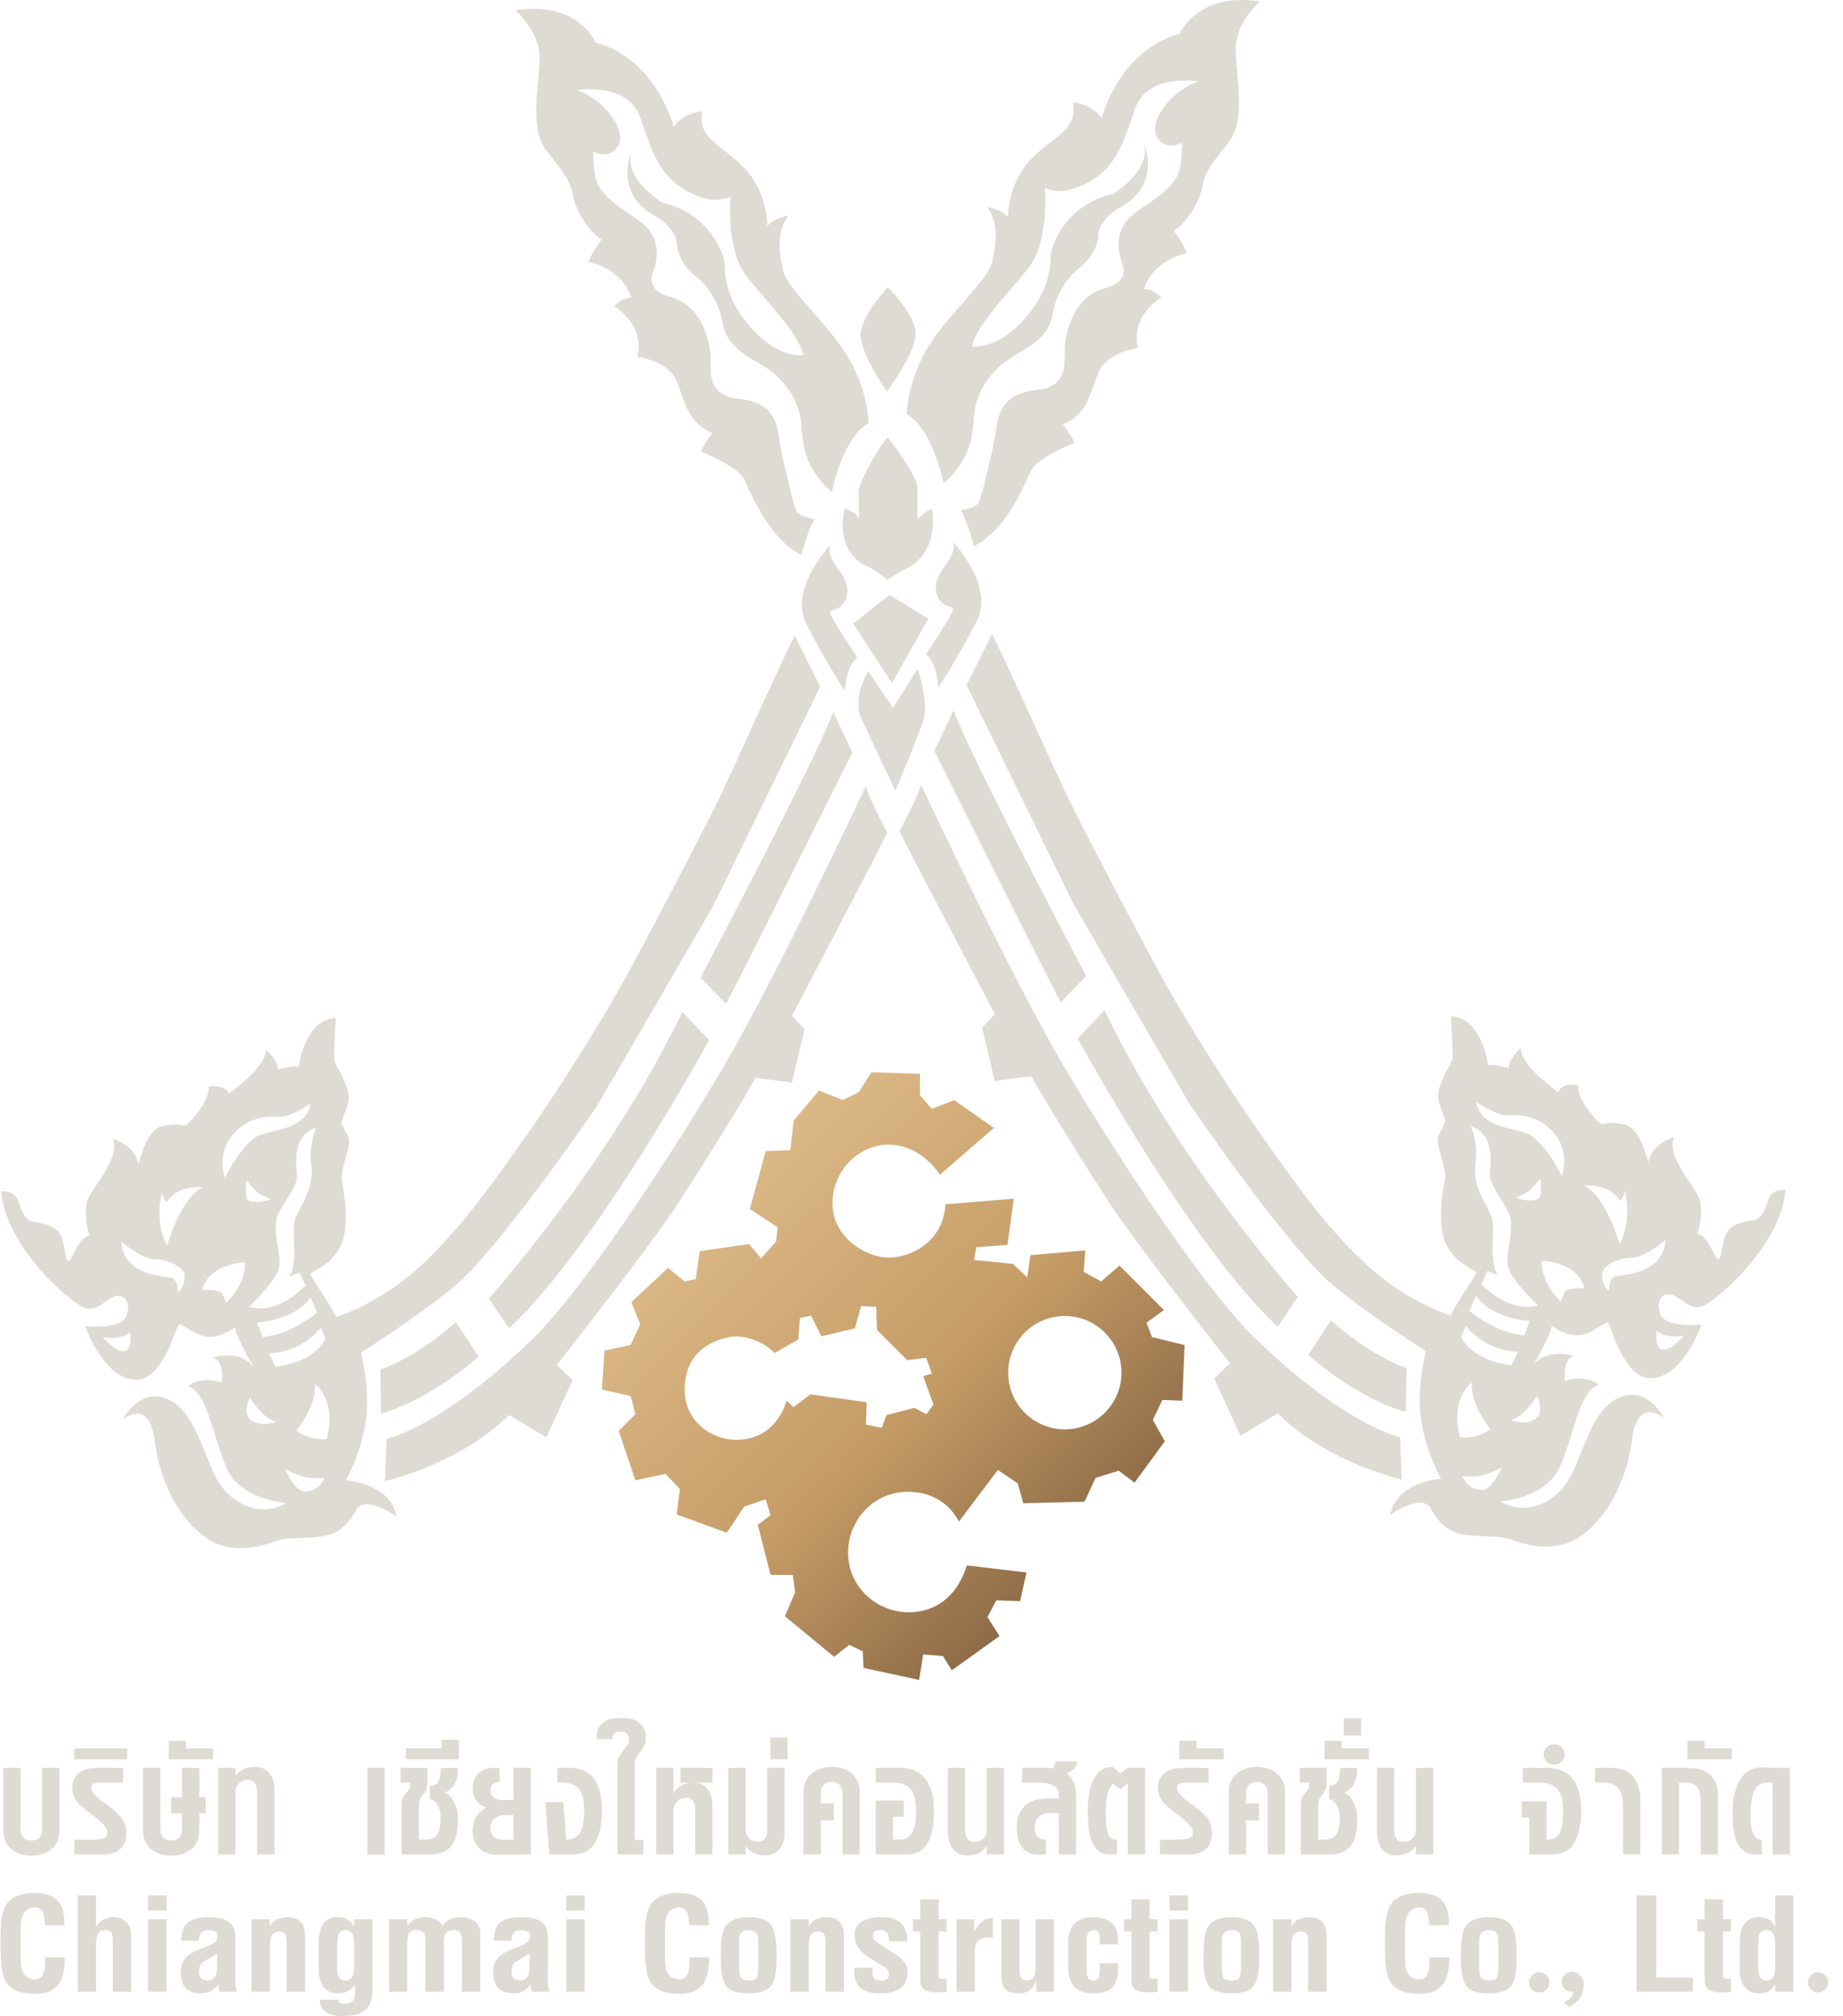 <svg width="118" height="129" viewBox="0 0 118 129" fill="none" xmlns="http://www.w3.org/2000/svg">
<g clip-path="url(#clip0_46_522)">
<path d="M75.694 89.627L75.846 86.065L73.76 85.556L73.404 84.64L74.523 83.826L71.676 80.976L70.504 81.995L69.385 81.383L69.488 80.01L65.974 80.314L65.771 81.74L64.855 80.874L62.362 80.621L62.516 79.805L64.501 79.653L64.906 76.702L60.53 77.058C60.429 79.347 58.443 80.468 56.917 80.468C55.391 80.468 53.347 79.144 53.304 77.108C53.252 74.767 55.135 73.241 56.864 73.241C59.055 73.241 60.174 75.175 60.174 75.175L63.634 72.172L61.09 70.391L59.665 70.951L58.901 70.086V68.712L55.796 68.61L54.984 69.883L53.965 70.391L52.437 69.78L50.809 71.714L50.606 73.597L49.029 73.648L48.01 77.363L49.792 78.534L49.689 79.45L48.724 80.518L47.96 79.602L44.805 80.06L44.55 81.842L43.839 81.995L42.77 81.129L40.428 83.317L40.987 84.743L40.377 86.065L38.697 86.422L38.544 88.914L40.377 89.323L40.682 90.493L39.613 91.562L40.682 94.716L42.616 94.31L43.532 95.276L43.329 96.905L46.535 98.074L47.656 96.395L49.029 95.939L49.334 96.955L48.519 97.567L49.334 100.772H50.758L50.911 101.892L50.251 103.418L53.405 106.014L54.372 105.25L55.236 105.659L55.289 106.726L58.849 107.491L59.105 105.862L60.377 105.963L60.937 106.879L63.99 104.69L63.226 103.469L63.787 102.401L65.313 102.451L65.721 100.619L61.903 100.162C61.242 102.298 59.767 103.144 58.239 103.164C56.242 103.191 54.455 101.688 54.309 99.629C54.156 97.491 55.773 95.483 58.075 95.456C60.568 95.427 61.395 97.362 61.395 97.362L63.889 94.055L65.161 94.919L65.517 96.192L69.435 96.09L70.148 94.563L71.623 94.106L72.641 94.87L74.576 92.223L73.812 90.849L74.423 89.577L75.694 89.627ZM59.308 90.493L58.544 90.086L56.763 90.544L56.457 91.358L55.441 91.155L55.491 89.73L51.878 89.22L50.809 90.035L50.351 89.627C50.351 89.627 49.842 91.918 47.45 92.121C45.775 92.264 43.744 91.071 43.839 88.762C43.939 86.217 45.974 85.709 46.687 85.556C47.4 85.403 48.762 85.685 49.588 86.575L51.114 85.709L51.217 84.335L51.93 84.182L52.59 85.506L54.728 84.996L55.135 83.571L56.101 83.623L56.154 85.099L58.086 87.032L59.308 86.88L59.665 87.897L59.105 88.05L59.767 89.881L59.308 90.493ZM68.175 91.459C66.173 91.459 64.549 89.836 64.549 87.834C64.549 85.831 66.173 84.207 68.175 84.207C70.178 84.207 71.802 85.831 71.802 87.834C71.802 89.836 70.177 91.459 68.175 91.459Z" fill="url(#paint0_linear_46_522)"/>
<path d="M24.346 87.643L24.398 90.443C24.398 90.443 27.12 89.835 30.645 86.804L29.182 84.59C29.182 84.59 26.93 86.704 24.346 87.643Z" fill="#DEDBD4"/>
<path d="M24.754 92.071L24.652 94.767C24.652 94.767 29.333 93.75 32.59 90.544L34.982 91.968L36.662 88.304L35.645 87.338C35.645 87.338 41.65 79.754 43.583 76.752C45.517 73.75 47.959 69.78 48.366 68.966L50.708 69.271L51.522 65.862L50.708 64.997C50.708 64.997 56.001 54.921 56.815 53.293C56.815 53.293 55.441 50.697 55.441 50.29C55.441 50.29 49.741 62.453 46.331 68.254C42.922 74.055 37.323 82.504 34.169 85.607C31.014 88.712 27.35 91.357 24.754 92.071Z" fill="#DEDBD4"/>
<path d="M32.59 84.996L31.307 83.09C31.307 83.09 39.105 74.36 43.685 64.742L45.404 66.551C45.404 66.551 38.126 79.884 32.59 84.996Z" fill="#DEDBD4"/>
<path d="M50.886 40.675C49.912 42.55 46.991 49.147 45.994 51.191C44.995 53.237 40.954 61.002 39.42 63.678C37.886 66.357 35.282 70.447 33.408 73.076C31.533 75.705 29.559 78.569 26.93 81.004C24.302 83.438 21.528 84.274 21.528 84.274C20.969 83.154 19.873 81.717 19.897 81.522C19.922 81.328 21.042 81.109 21.748 79.844C22.453 78.578 22.015 76.191 21.893 75.584C21.771 74.975 22.356 73.587 22.356 73.1C22.356 72.614 21.869 72.054 21.869 71.834C21.869 71.615 22.331 70.764 22.331 70.155C22.331 69.546 21.528 68.158 21.431 67.965C21.334 67.769 21.504 65.14 21.504 65.14C19.508 65.189 19.117 68.257 19.117 68.257C18.583 68.182 17.803 68.451 17.803 68.451C17.802 68.421 17.8 68.389 17.796 68.359C17.71 67.735 17.024 67.161 17.024 67.161C17.122 68.232 14.639 69.986 14.639 69.986C14.396 69.352 13.349 69.522 13.349 69.522C13.495 70.399 12.034 72.03 11.839 72.03C11.645 72.03 11.328 71.834 10.33 72.078C9.332 72.322 8.87 74.513 8.87 74.513C8.651 73.222 7.239 72.882 7.239 72.882C7.653 74.123 6.144 75.681 5.681 76.631C5.218 77.581 5.729 79.065 5.729 79.065C5 79.186 4.634 80.647 4.39 80.672C4.147 80.695 4.171 79.625 3.88 79.041C3.588 78.457 2.784 78.261 2.2 78.189C1.616 78.115 1.396 77.531 1.153 76.824C0.91 76.119 0.082 76.241 0.082 76.241C0.374 79.893 4.731 83.544 5.486 83.714C6.24 83.885 6.679 83.228 7.264 82.983C7.848 82.74 8.432 83.202 8.115 84.153C7.798 85.102 5.462 84.859 5.462 84.859C5.949 86.173 7.116 88.339 8.797 88.291C10.476 88.242 11.28 84.784 11.475 84.736C11.669 84.688 12.497 85.467 13.325 85.541C14.153 85.613 15.053 84.931 15.053 84.931C15.077 85.515 16.27 87.512 16.27 87.512C15.394 86.295 13.641 86.855 13.641 86.855C14.421 87.123 14.2 88.462 14.2 88.462C12.789 88.023 12.034 88.704 12.034 88.704C13.373 89.118 13.666 92.284 14.615 94.133C15.564 95.982 18.339 96.179 18.339 96.179C16.562 97.2 14.639 96.129 13.811 94.522C12.984 92.916 12.399 90.117 10.623 89.483C8.844 88.851 7.872 90.823 7.872 90.823C8.651 90.263 9.649 90.092 9.917 92.259C10.184 94.426 11.206 96.908 13.056 98.296C14.907 99.684 17.024 98.831 17.803 98.564C18.583 98.296 20.311 98.538 21.309 98.125C22.308 97.712 22.872 96.498 22.872 96.498C23.558 95.734 25.39 97.032 25.39 97.032C24.992 94.892 22.136 94.716 22.136 94.716C22.381 94.303 23.135 92.819 23.427 90.895C23.719 88.972 23.113 86.551 23.113 86.551C23.698 86.186 27.038 84.027 29.099 82.302C31.867 79.986 37.813 71.396 38.204 70.788C38.592 70.179 45.677 57.935 45.677 57.935L52.518 43.937C51.956 42.817 50.886 40.675 50.886 40.675ZM20.849 85.659C20.047 87.262 17.642 87.452 17.642 87.452L17.223 86.612C19.513 86.459 20.543 84.933 20.543 84.933L20.849 85.659ZM20.314 83.979C20.314 83.979 18.635 85.43 16.803 85.543L16.459 84.628C16.459 84.628 18.826 84.513 19.895 83.025L20.314 83.979ZM14.933 72.567C16.04 71.308 17.375 71.46 17.986 71.46C18.597 71.46 19.895 70.621 19.895 70.621C19.551 72.223 17.795 72.223 16.689 72.605C15.581 72.987 14.399 75.353 14.399 75.353C14.399 75.353 13.826 73.827 14.933 72.567ZM8.063 86.422C7.643 86.651 6.879 85.926 6.574 85.543C6.574 85.543 7.643 85.849 8.33 85.239C8.33 85.239 8.482 86.193 8.063 86.422ZM11.383 82.681C11.383 82.681 11.421 81.879 10.963 81.765C10.505 81.65 7.91 81.65 7.757 79.437C7.757 79.437 9.093 80.583 9.933 80.583C10.773 80.583 11.726 81.079 11.803 81.499C11.879 81.918 11.726 82.453 11.383 82.681ZM10.696 79.704C9.818 78.025 10.391 76.269 10.391 76.269C10.352 76.499 10.658 76.956 10.658 76.956C11.345 75.773 13.025 75.964 13.025 75.964C11.65 76.46 10.696 79.704 10.696 79.704ZM14.475 83.368C14.475 83.368 14.36 83.025 14.207 82.758C14.055 82.491 12.948 82.528 12.948 82.528C13.406 80.811 15.696 80.773 15.696 80.773C15.696 82.338 14.475 83.368 14.475 83.368ZM15.772 75.506C15.772 75.506 16.231 76.079 16.459 76.269C16.689 76.46 17.337 76.727 17.337 76.727C16.574 77.033 16.04 76.918 15.849 76.765C15.658 76.612 15.772 75.506 15.772 75.506ZM15.925 83.635C15.925 83.635 17.719 81.957 17.871 81.079C18.025 80.2 17.337 78.559 17.833 77.643C18.329 76.727 19.016 75.849 19.016 75.276C19.016 74.705 18.559 72.758 20.238 72.148C20.238 72.148 19.742 73.254 19.933 74.59C20.123 75.926 19.296 77.088 18.94 77.873C18.559 78.712 19.169 80.583 18.52 81.689L19.169 81.422L19.551 82.261C19.551 82.261 17.91 84.132 15.925 83.635ZM16.153 90.926C15.428 90.506 16.001 89.437 16.001 89.437C16.001 89.437 16.803 90.773 17.681 90.963C17.681 90.963 16.879 91.345 16.153 90.926ZM19.513 95.429C18.864 95.429 18.253 94.017 18.253 94.017C18.253 94.017 18.94 94.36 19.513 94.513C20.085 94.666 20.773 94.55 20.773 94.55C20.543 95.086 20.162 95.429 19.513 95.429ZM20.925 92.071C20.925 92.071 19.856 92.223 18.978 91.537C18.978 91.537 20.276 90.01 20.162 88.559C20.162 88.559 21.574 89.513 20.925 92.071Z" fill="#DEDBD4"/>
<path d="M46.484 64.234L44.855 62.554C44.855 62.554 52.083 48.916 53.353 45.557L54.575 48.153C54.575 48.153 46.891 63.571 46.484 64.234Z" fill="#DEDBD4"/>
<path d="M90.053 87.541L90.003 90.34C90.003 90.34 87.279 89.732 83.756 86.704L85.22 84.487C85.22 84.487 87.47 86.602 90.053 87.541Z" fill="#DEDBD4"/>
<path d="M89.647 91.968L89.748 94.666C89.748 94.666 85.066 93.647 81.809 90.442L79.418 91.867L77.739 88.203L78.756 87.235C78.756 87.235 72.751 79.653 70.818 76.65C68.884 73.648 66.442 69.677 66.034 68.864L63.693 69.17L62.879 65.76L63.693 64.896C63.693 64.896 58.401 54.819 57.585 53.191C57.585 53.191 58.961 50.596 58.961 50.188C58.961 50.188 64.66 62.351 68.071 68.152C71.48 73.954 77.077 82.401 80.233 85.506C83.388 88.61 87.052 91.255 89.647 91.968Z" fill="#DEDBD4"/>
<path d="M81.809 84.895L83.093 82.987C83.093 82.987 75.296 74.259 70.716 64.64L68.998 66.45C68.998 66.45 76.276 79.782 81.809 84.895Z" fill="#DEDBD4"/>
<path d="M107.139 82.883C107.721 83.125 108.16 83.783 108.915 83.613C109.669 83.442 114.027 79.791 114.318 76.14C114.318 76.14 113.49 76.018 113.247 76.724C113.003 77.43 112.786 78.014 112.201 78.087C111.617 78.16 110.815 78.355 110.522 78.939C110.23 79.523 110.253 80.594 110.011 80.569C109.767 80.546 109.402 79.085 108.672 78.963C108.672 78.963 109.183 77.478 108.72 76.529C108.257 75.579 106.749 74.022 107.162 72.78C107.162 72.78 105.75 73.121 105.532 74.411C105.532 74.411 105.069 72.22 104.07 71.977C103.071 71.733 102.756 71.927 102.562 71.927C102.367 71.927 100.907 70.296 101.053 69.422C101.053 69.422 100.006 69.25 99.763 69.883C99.763 69.883 97.279 68.13 97.376 67.058C97.376 67.058 96.691 67.633 96.605 68.257C96.6 68.287 96.598 68.319 96.597 68.349C96.597 68.349 95.818 68.082 95.282 68.154C95.282 68.154 94.893 65.086 92.897 65.039C92.897 65.039 93.068 67.667 92.97 67.863C92.873 68.058 92.069 69.445 92.069 70.052C92.069 70.662 92.531 71.514 92.531 71.733C92.531 71.951 92.046 72.512 92.046 72.998C92.046 73.486 92.629 74.872 92.508 75.482C92.386 76.09 91.948 78.476 92.654 79.741C93.36 81.008 94.478 81.227 94.504 81.421C94.528 81.617 93.433 83.053 92.873 84.172C92.873 84.172 90.1 83.336 87.47 80.902C84.842 78.468 82.867 75.603 80.994 72.975C79.119 70.346 76.515 66.256 74.981 63.577C73.447 60.9 69.407 53.135 68.408 51.09C67.411 49.044 64.489 42.449 63.516 40.574C63.516 40.574 62.444 42.716 61.884 43.836L68.725 57.834C68.725 57.834 75.809 70.078 76.198 70.687C76.588 71.294 82.534 79.885 85.302 82.201C87.363 83.925 90.704 86.083 91.288 86.449C91.288 86.449 90.682 88.871 90.975 90.794C91.266 92.717 92.021 94.201 92.264 94.616C92.264 94.616 89.408 94.791 89.012 96.93C89.012 96.93 90.844 95.632 91.53 96.396C91.53 96.396 92.094 97.609 93.091 98.023C94.09 98.438 95.818 98.195 96.597 98.461C97.376 98.729 99.494 99.581 101.344 98.195C103.194 96.807 104.217 94.323 104.485 92.156C104.75 89.99 105.75 90.161 106.528 90.72C106.528 90.72 105.555 88.749 103.779 89.382C102.001 90.014 101.416 92.815 100.589 94.421C99.761 96.028 97.839 97.099 96.061 96.077C96.061 96.077 98.837 95.882 99.786 94.031C100.735 92.181 101.027 89.017 102.367 88.604C102.367 88.604 101.612 87.922 100.201 88.36C100.201 88.36 99.98 87.021 100.76 86.753C100.76 86.753 99.007 86.193 98.131 87.41C98.131 87.41 99.324 85.414 99.347 84.829C99.347 84.829 100.249 85.511 101.078 85.438C101.904 85.365 102.732 84.586 102.927 84.635C103.122 84.684 103.925 88.14 105.605 88.188C107.284 88.239 108.453 86.071 108.939 84.757C108.939 84.757 106.602 85 106.285 84.05C105.97 83.101 106.554 82.639 107.139 82.883ZM96.415 71.359C97.026 71.359 98.362 71.206 99.468 72.465C100.576 73.724 100.004 75.251 100.004 75.251C100.004 75.251 98.819 72.885 97.713 72.503C96.607 72.122 94.851 72.122 94.507 70.518C94.507 70.518 95.804 71.359 96.415 71.359ZM94.507 82.923C95.576 84.411 97.942 84.527 97.942 84.527L97.599 85.442C95.767 85.328 94.088 83.877 94.088 83.877L94.507 82.923ZM93.859 84.831C93.859 84.831 94.889 86.358 97.178 86.511L96.76 87.35C96.76 87.35 94.355 87.16 93.553 85.556L93.859 84.831ZM94.24 88.457C94.125 89.907 95.424 91.434 95.424 91.434C94.546 92.121 93.477 91.969 93.477 91.969C92.828 89.411 94.24 88.457 94.24 88.457ZM94.889 95.327C94.24 95.327 93.859 94.983 93.629 94.45C93.629 94.45 94.317 94.564 94.889 94.412C95.461 94.259 96.148 93.915 96.148 93.915C96.148 93.915 95.539 95.327 94.889 95.327ZM98.4 89.335C98.4 89.335 98.973 90.403 98.248 90.823C97.522 91.243 96.72 90.862 96.72 90.862C97.599 90.671 98.4 89.335 98.4 89.335ZM94.851 82.159L95.233 81.319L95.882 81.587C95.233 80.48 95.843 78.611 95.461 77.77C95.105 76.986 94.278 75.824 94.468 74.488C94.66 73.153 94.164 72.045 94.164 72.045C95.843 72.656 95.385 74.603 95.385 75.175C95.385 75.748 96.072 76.626 96.568 77.541C97.063 78.457 96.377 80.098 96.53 80.976C96.683 81.854 98.476 83.534 98.476 83.534C96.492 84.03 94.851 82.159 94.851 82.159ZM98.553 76.664C98.362 76.816 97.826 76.93 97.063 76.626C97.063 76.626 97.713 76.359 97.942 76.168C98.171 75.976 98.629 75.403 98.629 75.403C98.629 75.403 98.744 76.512 98.553 76.664ZM100.194 82.655C100.041 82.923 99.927 83.266 99.927 83.266C99.927 83.266 98.706 82.236 98.706 80.671C98.706 80.671 100.995 80.709 101.453 82.427C101.453 82.427 100.347 82.388 100.194 82.655ZM101.377 75.862C101.377 75.862 103.056 75.671 103.744 76.855C103.744 76.855 104.049 76.396 104.011 76.168C104.011 76.168 104.583 77.923 103.705 79.602C103.705 79.602 102.752 76.359 101.377 75.862ZM107.827 85.442C107.523 85.824 106.76 86.549 106.34 86.319C105.919 86.09 106.072 85.136 106.072 85.136C106.76 85.746 107.827 85.442 107.827 85.442ZM103.439 81.662C102.981 81.778 103.019 82.58 103.019 82.58C102.676 82.35 102.523 81.816 102.598 81.397C102.676 80.976 103.63 80.48 104.469 80.48C105.309 80.48 106.645 79.335 106.645 79.335C106.492 81.549 103.895 81.549 103.439 81.662Z" fill="#DEDBD4"/>
<path d="M67.917 64.132L69.547 62.453C69.547 62.453 62.319 48.814 61.046 45.456L59.825 48.051C59.825 48.051 67.511 63.47 67.917 64.132Z" fill="#DEDBD4"/>
<path d="M57.323 50.595L55.185 46.066C55.185 46.066 54.474 44.844 55.594 42.962L57.17 45.302L58.746 42.809C58.746 42.809 59.487 44.87 59.13 46.04C58.773 47.211 57.323 50.595 57.323 50.595Z" fill="#DEDBD4"/>
<path d="M54.092 44.209C54.092 44.209 54.169 42.568 54.893 42.072C54.893 42.072 53.099 39.4 53.138 39.171C53.176 38.942 54.129 39.133 54.245 37.912C54.358 36.691 52.87 36.003 53.138 34.896C53.138 34.896 50.504 37.683 51.612 39.896C52.718 42.11 54.092 44.209 54.092 44.209Z" fill="#DEDBD4"/>
<path d="M60.08 44.005C60.08 44.005 60.003 42.364 59.279 41.868C59.279 41.868 61.072 39.196 61.033 38.968C60.996 38.738 60.041 38.928 59.926 37.708C59.812 36.486 61.301 35.8 61.033 34.692C61.033 34.692 63.668 37.479 62.559 39.692C61.453 41.906 60.08 44.005 60.08 44.005Z" fill="#DEDBD4"/>
<path d="M54.627 39.896L56.955 38.064L59.435 39.591L57.107 43.713L54.627 39.896Z" fill="#DEDBD4"/>
<path d="M56.84 37.109C56.84 37.109 55.848 36.347 55.58 36.27C55.314 36.194 53.442 35.316 54.092 32.53C54.092 32.53 54.818 32.721 55.008 33.217C55.008 33.217 54.969 31.461 55.008 31.233C55.046 31.003 55.962 28.942 56.84 27.988C56.84 27.988 58.786 30.468 58.746 31.271C58.722 31.804 58.746 33.217 58.746 33.217C58.746 33.217 59.321 32.645 59.665 32.568C59.665 32.568 60.275 35.392 57.87 36.462C57.87 36.462 57.031 36.919 56.84 37.109Z" fill="#DEDBD4"/>
<path d="M51.306 35.507C51.306 35.507 51.878 33.446 52.183 33.217C52.183 33.217 51.153 33.103 50.962 32.645C50.771 32.186 50.046 29.171 49.894 28.103C49.741 27.034 49.511 25.736 47.26 25.507C45.008 25.278 45.618 23.408 45.465 22.454C45.314 21.499 44.818 19.401 42.718 18.943C42.718 18.943 41.382 18.599 41.802 17.454C42.221 16.309 42.184 15.125 41.078 14.248C39.97 13.37 38.214 12.607 38.061 11.004C37.909 9.401 38.023 9.706 38.023 9.706C38.023 9.706 39.016 10.278 39.588 9.325C40.161 8.37 38.672 6.309 36.917 5.775C36.917 5.775 40.199 5.202 41.001 7.53C41.802 9.859 42.337 11.996 45.389 12.759C45.389 12.759 46.344 12.874 46.764 12.569C46.764 12.569 46.497 15.927 47.718 17.568C48.939 19.209 51.153 21.271 51.42 22.721C51.42 22.721 49.932 22.988 48.176 21.079C46.42 19.171 46.42 17.568 46.382 16.843C46.344 16.118 45.275 13.599 42.45 12.989C42.45 12.989 39.932 11.538 40.428 9.744C40.428 9.744 39.169 12.492 42.221 13.981C42.221 13.981 43.29 14.745 43.329 15.507C43.366 16.271 43.749 17.072 44.588 17.721C45.428 18.37 46.077 19.515 46.267 20.66C46.457 21.805 47.184 22.454 48.672 23.294C50.161 24.133 51.192 25.583 51.306 27.186C51.42 28.789 51.65 30.049 53.252 31.499C53.252 31.499 53.94 27.988 55.619 27.072C55.619 27.072 55.58 24.858 54.168 22.645C52.756 20.431 50.391 18.485 50.122 17.264C49.855 16.042 49.741 14.782 50.465 13.79C50.465 13.79 49.398 14.019 49.13 14.477C49.13 14.477 49.169 12.301 47.642 10.736C46.114 9.172 44.625 8.866 44.97 7.111C44.97 7.111 43.672 7.225 43.137 8.141C43.137 8.141 42.07 3.79 38.138 2.721C38.138 2.721 36.993 0.011 32.986 0.66C32.986 0.66 34.628 1.996 34.55 3.866C34.475 5.737 33.902 8.256 35.008 9.668C36.115 11.08 36.497 11.5 36.687 12.531C36.879 13.561 37.795 14.935 38.519 15.317C38.519 15.317 37.795 16.309 37.68 16.767C37.68 16.767 39.779 17.11 40.428 19.057C40.428 19.057 39.932 18.981 39.322 19.591C39.322 19.591 41.306 20.736 40.81 22.836C40.81 22.836 42.833 23.065 43.366 24.476C43.902 25.889 44.092 27.072 45.618 27.721C45.618 27.721 45.008 28.446 44.894 28.904C44.894 28.904 47.222 29.82 47.642 30.66C48.062 31.499 49.206 34.477 51.306 35.507Z" fill="#DEDBD4"/>
<path d="M56.789 25.049C56.789 25.049 55.008 22.555 55.108 21.334C55.211 20.113 56.84 18.382 56.84 18.382C56.84 18.382 58.722 20.215 58.621 21.486C58.519 22.759 56.789 25.049 56.789 25.049Z" fill="#DEDBD4"/>
<path d="M62.361 34.947C62.361 34.947 61.789 32.886 61.483 32.657C61.483 32.657 62.513 32.542 62.706 32.084C62.896 31.626 63.62 28.611 63.773 27.543C63.926 26.474 64.155 25.177 66.407 24.947C68.659 24.718 68.048 22.848 68.201 21.894C68.353 20.94 68.849 18.84 70.948 18.382C70.948 18.382 72.285 18.039 71.865 16.894C71.445 15.749 71.483 14.566 72.59 13.688C73.696 12.81 75.453 12.047 75.605 10.444C75.757 8.84 75.644 9.147 75.644 9.147C75.644 9.147 74.651 9.718 74.078 8.765C73.506 7.81 74.995 5.749 76.75 5.215C76.75 5.215 73.468 4.642 72.666 6.97C71.865 9.298 71.33 11.436 68.276 12.2C68.276 12.2 67.322 12.314 66.903 12.009C66.903 12.009 67.17 15.368 65.948 17.008C64.728 18.65 62.513 20.71 62.247 22.161C62.247 22.161 63.736 22.428 65.491 20.52C67.247 18.611 67.247 17.008 67.284 16.283C67.322 15.558 68.391 13.039 71.217 12.428C71.217 12.428 73.734 10.979 73.239 9.184C73.239 9.184 74.498 11.932 71.445 13.421C71.445 13.421 70.376 14.184 70.338 14.947C70.3 15.711 69.918 16.512 69.079 17.161C68.239 17.81 67.59 18.955 67.4 20.1C67.208 21.244 66.483 21.894 64.995 22.733C63.506 23.573 62.476 25.024 62.361 26.626C62.247 28.23 62.018 29.489 60.414 30.94C60.414 30.94 59.728 27.428 58.049 26.512C58.049 26.512 58.086 24.298 59.498 22.085C60.911 19.871 63.276 17.925 63.544 16.703C63.812 15.482 63.926 14.222 63.2 13.23C63.2 13.23 64.269 13.459 64.537 13.917C64.537 13.917 64.498 11.741 66.025 10.177C67.552 8.612 69.04 8.306 68.697 6.55C68.697 6.55 69.995 6.665 70.528 7.581C70.528 7.581 71.597 3.231 75.529 2.162C75.529 2.162 76.674 -0.548 80.681 0.1C80.681 0.1 79.04 1.436 79.117 3.306C79.193 5.177 79.765 7.695 78.659 9.108C77.553 10.52 77.17 10.94 76.98 11.97C76.788 13.001 75.873 14.375 75.147 14.756C75.147 14.756 75.873 15.749 75.987 16.207C75.987 16.207 73.888 16.55 73.239 18.497C73.239 18.497 73.734 18.421 74.345 19.031C74.345 19.031 72.36 20.177 72.856 22.275C72.856 22.275 70.834 22.504 70.3 23.916C69.766 25.329 69.575 26.512 68.048 27.161C68.048 27.161 68.659 27.886 68.774 28.344C68.774 28.344 66.445 29.26 66.025 30.1C65.605 30.94 64.461 33.917 62.361 34.947Z" fill="#DEDBD4"/>
<path d="M4.167 125.245L4.142 125.595C4.096 126.253 3.955 126.722 3.722 127.002C3.404 127.388 2.914 127.581 2.252 127.581C1.297 127.581 0.668 127.316 0.361 126.787C0.145 126.413 0.037 125.729 0.037 124.736V123.865C0.037 122.931 0.15 122.281 0.375 121.911C0.693 121.389 1.319 121.127 2.252 121.127C3.427 121.127 4.044 121.658 4.103 122.718L4.117 122.948C4.117 123.015 4.121 123.095 4.13 123.184H2.876L2.838 122.784C2.83 122.728 2.813 122.628 2.787 122.483C2.701 122.195 2.523 122.05 2.252 122.05C1.879 122.05 1.618 122.213 1.469 122.533C1.371 122.742 1.323 123.033 1.323 123.407V125.309C1.323 125.691 1.368 125.978 1.456 126.169C1.605 126.492 1.87 126.652 2.252 126.652C2.553 126.652 2.748 126.47 2.838 126.105C2.871 125.965 2.889 125.678 2.889 125.245H4.167Z" fill="#DEDBD4"/>
<path d="M8.4 127.436H7.217V124.266C7.217 123.977 7.194 123.791 7.152 123.705C7.085 123.569 6.944 123.502 6.732 123.502C6.525 123.502 6.374 123.576 6.284 123.724C6.192 123.872 6.147 124.084 6.147 124.361V127.436H4.976V121.281H6.147V123.279C6.316 123.033 6.488 122.877 6.662 122.812C6.836 122.746 7.022 122.701 7.217 122.674C7.569 122.674 7.854 122.77 8.072 122.965C8.291 123.157 8.4 123.458 8.4 123.865V127.436Z" fill="#DEDBD4"/>
<path d="M10.659 122.248H9.482V121.281H10.659V122.248ZM10.659 127.436H9.482V122.807H10.659V127.436Z" fill="#DEDBD4"/>
<path d="M19.53 127.436H18.348V124.349C18.348 124.055 18.326 123.872 18.283 123.8C18.215 123.66 18.076 123.59 17.863 123.59C17.473 123.59 17.278 123.872 17.278 124.437V127.436H16.106V122.807H17.278V123.279C17.401 123.037 17.563 122.881 17.762 122.807C17.999 122.723 18.194 122.679 18.348 122.674C19.136 122.662 19.53 123.059 19.53 123.865V127.436Z" fill="#DEDBD4"/>
<path d="M23.846 127.288C23.846 127.845 23.734 128.249 23.509 128.504C23.216 128.834 22.694 129 21.943 129C21.501 129 21.158 128.926 20.912 128.778C20.619 128.603 20.472 128.33 20.472 127.956H21.644C21.644 128.028 21.682 128.095 21.759 128.154C21.851 128.197 21.979 128.218 22.14 128.218C22.531 128.218 22.726 127.978 22.726 127.498V126.963C22.505 127.355 22.14 127.548 21.631 127.548C21.011 127.548 20.625 127.23 20.472 126.589C20.426 126.406 20.403 126.212 20.403 126.003V124.336C20.403 123.227 20.813 122.674 21.631 122.674C22.148 122.674 22.492 122.876 22.662 123.279L22.675 122.807H23.846V127.288ZM22.675 125.908V124.526C22.675 124.216 22.654 124 22.611 123.877C22.522 123.626 22.356 123.502 22.115 123.502C21.856 123.502 21.694 123.635 21.631 123.903L21.58 124.399V125.931C21.58 126.174 21.627 126.372 21.72 126.524C21.8 126.66 21.928 126.728 22.102 126.728C22.484 126.728 22.675 126.454 22.675 125.908Z" fill="#DEDBD4"/>
<path d="M30.751 127.436H29.58V124.304C29.58 123.964 29.535 123.745 29.446 123.648C29.357 123.551 29.215 123.502 29.02 123.502C28.766 123.502 28.596 123.59 28.511 123.77C28.452 123.892 28.421 124.097 28.421 124.386V127.436H27.238V124.253C27.238 124.001 27.21 123.824 27.155 123.718C27.079 123.574 26.914 123.502 26.659 123.502C26.408 123.502 26.241 123.592 26.156 123.775C26.101 123.894 26.073 124.097 26.073 124.386V127.436H24.915V122.807H26.073V123.279C26.222 123.037 26.387 122.881 26.57 122.807C26.798 122.718 27.015 122.674 27.219 122.674C27.448 122.674 27.683 122.728 27.925 122.834C28.133 122.925 28.262 123.075 28.314 123.279C28.53 122.876 28.926 122.674 29.503 122.674C29.848 122.674 30.131 122.753 30.356 122.91C30.618 123.089 30.751 123.34 30.751 123.667V127.436Z" fill="#DEDBD4"/>
<path d="M35.181 127.436H34.072C34.027 127.355 33.996 127.242 33.983 127.098C33.983 127.033 33.987 126.985 33.996 126.951C33.709 127.351 33.36 127.548 32.953 127.548C32.475 127.548 32.126 127.441 31.909 127.225C31.692 127.008 31.585 126.655 31.585 126.169C31.585 125.693 31.759 125.328 32.107 125.074C32.306 124.929 32.715 124.742 33.335 124.513C33.734 124.368 33.933 124.169 33.933 123.915C33.933 123.865 33.924 123.807 33.908 123.743C33.865 123.583 33.682 123.502 33.36 123.502C32.949 123.502 32.743 123.727 32.743 124.176H31.624C31.624 123.689 31.731 123.328 31.948 123.095C32.21 122.814 32.695 122.674 33.399 122.674C34.103 122.674 34.58 122.827 34.829 123.133C34.995 123.331 35.078 123.638 35.078 124.049V126.787C35.078 126.999 35.113 127.215 35.181 127.436ZM33.908 124.996L32.953 125.582C32.822 125.688 32.755 125.875 32.755 126.144C32.755 126.321 32.796 126.469 32.877 126.589C32.958 126.681 33.105 126.728 33.322 126.728C33.551 126.728 33.714 126.625 33.812 126.416C33.876 126.281 33.908 126.065 33.908 125.768V124.996Z" fill="#DEDBD4"/>
<path d="M15.173 127.436H14.064C14.018 127.355 13.988 127.242 13.975 127.098C13.975 127.033 13.979 126.985 13.988 126.951C13.7 127.351 13.352 127.548 12.945 127.548C12.466 127.548 12.117 127.441 11.901 127.225C11.684 127.008 11.576 126.655 11.576 126.169C11.576 125.693 11.751 125.328 12.099 125.074C12.298 124.929 12.707 124.742 13.326 124.513C13.725 124.368 13.924 124.169 13.924 123.915C13.924 123.865 13.916 123.807 13.9 123.743C13.857 123.583 13.674 123.502 13.352 123.502C12.941 123.502 12.735 123.727 12.735 124.176H11.616C11.616 123.689 11.723 123.328 11.939 123.095C12.202 122.814 12.687 122.674 13.391 122.674C14.095 122.674 14.572 122.827 14.82 123.133C14.987 123.331 15.07 123.638 15.07 124.049V126.787C15.07 126.999 15.105 127.215 15.173 127.436ZM13.9 124.996L12.945 125.582C12.813 125.688 12.747 125.875 12.747 126.144C12.747 126.321 12.788 126.469 12.868 126.589C12.949 126.681 13.097 126.728 13.314 126.728C13.543 126.728 13.706 126.625 13.804 126.416C13.867 126.281 13.9 126.065 13.9 125.768V124.996Z" fill="#DEDBD4"/>
<path d="M37.439 122.248H36.262V121.281H37.439V122.248ZM37.439 127.436H36.262V122.807H37.439V127.436Z" fill="#DEDBD4"/>
<path d="M45.421 125.245L45.398 125.595C45.35 126.253 45.209 126.722 44.977 127.002C44.658 127.388 44.169 127.581 43.506 127.581C42.553 127.581 41.922 127.316 41.617 126.787C41.401 126.413 41.291 125.729 41.291 124.736V123.865C41.291 122.931 41.405 122.281 41.629 121.911C41.947 121.389 42.574 121.127 43.506 121.127C44.682 121.127 45.299 121.658 45.358 122.718L45.371 122.948C45.371 123.015 45.376 123.095 45.384 123.184H44.129L44.092 122.784C44.083 122.728 44.067 122.628 44.041 122.483C43.957 122.195 43.778 122.05 43.506 122.05C43.133 122.05 42.873 122.213 42.723 122.533C42.626 122.742 42.577 123.033 42.577 123.407V125.309C42.577 125.691 42.623 125.978 42.711 126.169C42.86 126.492 43.125 126.652 43.506 126.652C43.808 126.652 44.004 126.47 44.092 126.105C44.126 125.965 44.142 125.678 44.142 125.245H45.421Z" fill="#DEDBD4"/>
<path d="M49.724 125.283C49.724 126.115 49.617 126.692 49.406 127.015C49.172 127.37 48.692 127.548 47.962 127.548C47.212 127.548 46.721 127.39 46.492 127.072C46.262 126.754 46.148 126.157 46.148 125.283C46.148 124.338 46.226 123.703 46.383 123.381C46.613 122.91 47.137 122.674 47.962 122.674C48.746 122.674 49.256 122.91 49.489 123.381C49.645 123.694 49.724 124.329 49.724 125.283ZM48.548 125.921V124.386C48.548 124.078 48.526 123.872 48.484 123.775C48.408 123.592 48.233 123.502 47.962 123.502C47.678 123.502 47.489 123.592 47.402 123.775C47.351 123.877 47.324 124.082 47.324 124.386V125.921C47.324 126.214 47.364 126.428 47.439 126.563C47.529 126.673 47.703 126.728 47.962 126.728C48.224 126.728 48.388 126.67 48.452 126.553C48.515 126.437 48.548 126.224 48.548 125.921Z" fill="#DEDBD4"/>
<path d="M54.034 127.436H52.849V124.349C52.849 124.055 52.827 123.872 52.786 123.8C52.718 123.66 52.578 123.59 52.366 123.59C51.975 123.59 51.78 123.872 51.78 124.437V127.436H50.609V122.807H51.78V123.279C51.903 123.037 52.064 122.881 52.264 122.807C52.501 122.723 52.697 122.679 52.849 122.674C53.639 122.662 54.034 123.059 54.034 123.865V127.436Z" fill="#DEDBD4"/>
<path d="M58.087 125.908C58.087 125.98 58.091 126.032 58.099 126.066V126.207C58.099 127.101 57.514 127.548 56.343 127.548C55.24 127.548 54.689 127.082 54.689 126.144C54.689 126.023 54.692 125.945 54.702 125.908H55.873C55.873 125.971 55.868 126.02 55.859 126.053V126.181C55.859 126.428 55.921 126.589 56.044 126.664C56.112 126.708 56.233 126.728 56.407 126.728C56.747 126.728 56.917 126.596 56.917 126.334C56.917 126.294 56.908 126.26 56.89 126.224C56.89 126.124 56.825 126.014 56.693 125.894C56.587 125.835 56.462 125.763 56.318 125.678L55.675 125.271C55.357 125.068 55.122 124.864 54.975 124.659C54.801 124.418 54.714 124.136 54.714 123.813C54.714 123.453 54.864 123.174 55.162 122.972C55.461 122.774 55.893 122.674 56.457 122.674C57.544 122.674 58.087 123.188 58.087 124.213H56.917C56.917 123.956 56.872 123.772 56.783 123.664C56.693 123.555 56.556 123.502 56.369 123.502C56.045 123.502 55.885 123.626 55.885 123.877C55.885 123.996 55.931 124.1 56.019 124.189L56.331 124.412L57.279 125.009C57.414 125.078 57.584 125.213 57.788 125.418C57.962 125.595 58.062 125.759 58.087 125.908Z" fill="#DEDBD4"/>
<path d="M60.602 127.447C60.401 127.473 60.197 127.486 59.991 127.486C59.656 127.486 59.407 127.439 59.247 127.345C59.029 127.219 58.921 127.008 58.921 126.717V123.59H58.449V122.807H58.921V121.529H60.092V122.807H60.602V123.59H60.092V126.454C60.092 126.569 60.21 126.627 60.447 126.627H60.524C60.558 126.627 60.584 126.622 60.602 126.614V127.447Z" fill="#DEDBD4"/>
<path d="M63.572 123.979C63.273 123.979 63.059 123.996 62.938 124.031C62.59 124.122 62.416 124.366 62.416 124.762V127.436H61.243V122.807H62.375V123.628C62.584 123.167 62.87 122.881 63.236 122.769L63.572 122.718V123.979Z" fill="#DEDBD4"/>
<path d="M67.474 127.436H66.344V126.74C66.154 127.281 65.791 127.548 65.246 127.548C64.823 127.548 64.526 127.453 64.356 127.262C64.195 127.085 64.114 126.782 64.114 126.354V122.807H65.274V126.162C65.274 126.31 65.316 126.452 65.399 126.589C65.484 126.681 65.604 126.728 65.755 126.728C65.989 126.728 66.15 126.621 66.24 126.405C66.282 126.302 66.303 126.102 66.303 125.806V122.807H67.474V127.436Z" fill="#DEDBD4"/>
<path d="M71.579 126.053C71.579 126.559 71.456 126.934 71.21 127.18C70.964 127.426 70.552 127.548 69.975 127.548C68.916 127.548 68.385 126.977 68.385 125.831V124.323C68.385 123.224 68.916 122.674 69.975 122.674C70.767 122.674 71.274 122.953 71.489 123.508C71.548 123.669 71.579 123.849 71.579 124.049V124.412H70.408V123.89C70.408 123.63 70.271 123.502 70.002 123.502C69.865 123.502 69.752 123.566 69.664 123.693C69.597 123.82 69.563 124.102 69.563 124.539V125.621C69.563 126.072 69.587 126.367 69.637 126.511C69.68 126.63 69.801 126.703 70.002 126.728C70.196 126.728 70.315 126.655 70.359 126.511L70.389 126.282C70.402 126.194 70.408 126.117 70.408 126.053V125.621H71.579V126.053Z" fill="#DEDBD4"/>
<path d="M74.119 127.447C73.918 127.473 73.715 127.486 73.507 127.486C73.171 127.486 72.924 127.439 72.762 127.345C72.547 127.219 72.439 127.008 72.439 126.717V123.59H71.968V122.807H72.439V121.529H73.61V122.807H74.119V123.59H73.61V126.454C73.61 126.569 73.728 126.627 73.966 126.627H74.043C74.075 126.627 74.1 126.622 74.119 126.614V127.447Z" fill="#DEDBD4"/>
<path d="M76.066 122.249H74.888V121.281H76.066V122.249ZM76.066 127.436H74.888V122.807H76.066V127.436Z" fill="#DEDBD4"/>
<path d="M80.629 125.283C80.629 126.115 80.522 126.692 80.31 127.015C80.078 127.37 79.597 127.548 78.867 127.548C78.114 127.548 77.624 127.39 77.396 127.072C77.166 126.754 77.053 126.157 77.053 125.283C77.053 124.338 77.132 123.703 77.288 123.381C77.517 122.91 78.043 122.674 78.867 122.674C79.652 122.674 80.161 122.91 80.395 123.381C80.551 123.694 80.629 124.329 80.629 125.283ZM79.451 125.921V124.386C79.451 124.078 79.429 123.872 79.389 123.775C79.312 123.592 79.138 123.502 78.867 123.502C78.582 123.502 78.394 123.592 78.307 123.775C78.255 123.877 78.229 124.082 78.229 124.386V125.921C78.229 126.214 78.268 126.428 78.345 126.563C78.433 126.673 78.606 126.728 78.867 126.728C79.129 126.728 79.293 126.67 79.355 126.553C79.42 126.437 79.451 126.224 79.451 125.921Z" fill="#DEDBD4"/>
<path d="M84.938 127.436H83.754V124.349C83.754 124.056 83.732 123.872 83.69 123.8C83.621 123.66 83.481 123.59 83.269 123.59C82.88 123.59 82.685 123.872 82.685 124.437V127.436H81.514V122.807H82.685V123.279C82.807 123.037 82.969 122.881 83.168 122.807C83.405 122.723 83.602 122.679 83.754 122.674C84.543 122.662 84.938 123.059 84.938 123.865V127.436Z" fill="#DEDBD4"/>
<path d="M92.806 125.245L92.781 125.595C92.734 126.253 92.593 126.722 92.36 127.002C92.043 127.388 91.552 127.581 90.89 127.581C89.936 127.581 89.306 127.316 88.999 126.787C88.783 126.413 88.675 125.729 88.675 124.736V123.865C88.675 122.931 88.787 122.281 89.013 121.911C89.332 121.389 89.956 121.127 90.89 121.127C92.065 121.127 92.684 121.658 92.743 122.718L92.757 122.948C92.757 123.015 92.759 123.095 92.768 123.184H91.515L91.476 122.784C91.467 122.728 91.45 122.628 91.424 122.483C91.34 122.195 91.161 122.05 90.89 122.05C90.518 122.05 90.256 122.213 90.107 122.533C90.01 122.742 89.96 123.033 89.96 123.407V125.309C89.96 125.691 90.007 125.978 90.094 126.169C90.243 126.492 90.509 126.652 90.89 126.652C91.192 126.652 91.387 126.47 91.476 126.105C91.509 125.965 91.526 125.678 91.526 125.245H92.806Z" fill="#DEDBD4"/>
<path d="M97.107 125.283C97.107 126.115 97.002 126.692 96.792 127.015C96.556 127.37 96.074 127.548 95.345 127.548C94.594 127.548 94.103 127.39 93.875 127.072C93.645 126.754 93.531 126.157 93.531 125.283C93.531 124.338 93.609 123.703 93.767 123.381C93.996 122.91 94.521 122.674 95.345 122.674C96.13 122.674 96.638 122.91 96.873 123.381C97.028 123.694 97.107 124.329 97.107 125.283ZM95.93 125.921V124.386C95.93 124.078 95.909 123.872 95.868 123.775C95.79 123.592 95.616 123.502 95.345 123.502C95.061 123.502 94.874 123.592 94.783 123.775C94.735 123.877 94.707 124.082 94.707 124.386V125.921C94.707 126.214 94.746 126.428 94.823 126.563C94.912 126.673 95.086 126.728 95.345 126.728C95.608 126.728 95.77 126.67 95.835 126.553C95.898 126.437 95.93 126.224 95.93 125.921Z" fill="#DEDBD4"/>
<path d="M99.202 126.849C99.202 127.006 99.137 127.159 99.011 127.307C98.875 127.436 98.723 127.498 98.553 127.498C98.394 127.498 98.243 127.436 98.094 127.307C97.962 127.167 97.898 127.015 97.898 126.849C97.898 126.697 97.962 126.544 98.094 126.392C98.235 126.26 98.387 126.194 98.553 126.194C98.706 126.194 98.859 126.26 99.011 126.392C99.137 126.527 99.202 126.679 99.202 126.849Z" fill="#DEDBD4"/>
<path d="M101.397 126.99C101.397 127.635 101.08 128.114 100.443 128.427L100.131 128.109C100.266 128.062 100.397 127.981 100.519 127.869C100.66 127.735 100.742 127.585 100.768 127.41L100.614 127.436C100.437 127.436 100.287 127.373 100.165 127.25C100.046 127.127 99.984 126.977 99.984 126.797C99.984 126.621 100.048 126.471 100.174 126.35C100.297 126.228 100.445 126.169 100.614 126.169C100.844 126.169 101.032 126.247 101.178 126.405C101.325 126.561 101.397 126.756 101.397 126.99Z" fill="#DEDBD4"/>
<path d="M108.386 127.436H104.778V121.281H106.044V126.537H108.386V127.436Z" fill="#DEDBD4"/>
<path d="M110.823 127.447C110.624 127.473 110.421 127.486 110.213 127.486C109.877 127.486 109.63 127.439 109.468 127.345C109.252 127.219 109.144 127.008 109.144 126.717V123.59H108.672V122.807H109.144V121.529H110.315V122.807H110.823V123.59H110.315V126.454C110.315 126.569 110.433 126.627 110.67 126.627H110.746C110.781 126.627 110.806 126.622 110.823 126.614V127.447Z" fill="#DEDBD4"/>
<path d="M114.827 127.436H113.656V126.94C113.529 127.176 113.384 127.338 113.226 127.423C113.066 127.507 112.868 127.548 112.625 127.548C111.997 127.548 111.605 127.23 111.452 126.589C111.407 126.406 111.385 126.212 111.385 126.003V124.323C111.385 123.224 111.797 122.674 112.625 122.674C112.875 122.674 113.083 122.718 113.248 122.807C113.393 122.885 113.533 123.041 113.668 123.279L113.656 122.86V121.281H114.827V127.436ZM113.656 125.908V124.526C113.656 124.216 113.634 124 113.592 123.877C113.503 123.626 113.336 123.502 113.095 123.502C112.835 123.502 112.675 123.635 112.612 123.903L112.561 124.399V125.932C112.561 126.174 112.607 126.372 112.701 126.524C112.782 126.66 112.908 126.728 113.083 126.728C113.465 126.728 113.656 126.454 113.656 125.908Z" fill="#DEDBD4"/>
<path d="M117.055 126.849C117.055 127.006 116.99 127.159 116.865 127.307C116.729 127.436 116.573 127.498 116.405 127.498C116.248 127.498 116.095 127.436 115.946 127.307C115.816 127.167 115.749 127.015 115.749 126.849C115.749 126.697 115.816 126.544 115.946 126.392C116.086 126.26 116.239 126.194 116.405 126.194C116.557 126.194 116.71 126.26 116.865 126.392C116.99 126.527 117.055 126.679 117.055 126.849Z" fill="#DEDBD4"/>
<path d="M3.809 117.034C3.809 117.624 3.639 118.055 3.296 118.328C2.954 118.6 2.526 118.737 2.012 118.737C1.494 118.737 1.064 118.6 0.722 118.328C0.379 118.055 0.209 117.624 0.209 117.034V113.123H1.316V117.006C1.316 117.514 1.548 117.77 2.012 117.77C2.473 117.77 2.701 117.514 2.701 117.006V113.123H3.809V117.034Z" fill="#DEDBD4"/>
<path d="M8.084 117.297C8.084 117.752 7.954 118.092 7.696 118.317C7.437 118.542 7.091 118.656 6.658 118.656H4.76V117.716H5.882C6.197 117.716 6.437 117.689 6.601 117.638C6.765 117.587 6.851 117.491 6.861 117.351C6.884 117.13 6.786 116.908 6.567 116.682C6.349 116.456 6.065 116.225 5.719 115.987C5.449 115.801 5.203 115.584 4.983 115.335C4.762 115.085 4.643 114.784 4.625 114.432C4.607 114.062 4.731 113.752 4.996 113.501C5.262 113.247 5.662 113.123 6.199 113.123H7.875V114.06H6.53C6.319 114.06 6.151 114.081 6.026 114.122C5.902 114.162 5.841 114.248 5.841 114.379C5.841 114.482 5.877 114.587 5.945 114.692C6.016 114.8 6.104 114.9 6.209 114.996C6.315 115.093 6.435 115.191 6.567 115.287C6.701 115.384 6.832 115.477 6.963 115.568C7.265 115.779 7.527 116.019 7.75 116.287C7.973 116.555 8.084 116.891 8.084 117.297Z" fill="#DEDBD4"/>
<path d="M4.751 112.567V111.872H8.143V112.567H4.751Z" fill="#DEDBD4"/>
<path d="M12.762 116.027V117.034C12.762 117.624 12.59 118.055 12.248 118.328C11.905 118.6 11.478 118.737 10.964 118.737C10.447 118.737 10.016 118.6 9.674 118.328C9.332 118.055 9.16 117.624 9.16 117.034V113.123H10.268V117.006C10.268 117.514 10.501 117.77 10.964 117.77C11.424 117.77 11.654 117.514 11.654 117.006V116.027H10.964V115.001H11.654V113.123H12.762V115.001H13.173V116.027H12.762Z" fill="#DEDBD4"/>
<path d="M10.807 112.567V111.391H11.915V111.872H13.644V112.567H10.807Z" fill="#DEDBD4"/>
<path d="M16.466 118.656V114.682C16.466 114.452 16.417 114.259 16.321 114.101C16.224 113.944 16.043 113.874 15.777 113.892C15.592 113.905 15.43 113.982 15.291 114.125C15.151 114.267 15.082 114.43 15.082 114.615V118.656H13.973V113.122H15.082V113.621C15.266 113.404 15.452 113.257 15.642 113.175C15.832 113.094 16.046 113.055 16.284 113.055C16.703 113.055 17.022 113.184 17.243 113.446C17.464 113.706 17.575 114.084 17.575 114.574V118.656H16.466Z" fill="#DEDBD4"/>
<path d="M23.522 118.656V113.123H24.63V118.656H23.522Z" fill="#DEDBD4"/>
<path d="M29.317 116.29C29.335 117.128 29.202 117.731 28.915 118.1C28.628 118.47 28.18 118.656 27.573 118.656H25.716V115.418C25.716 115.234 25.743 115.093 25.8 114.996C25.857 114.9 25.92 114.814 25.989 114.74C26.06 114.666 26.122 114.592 26.175 114.517C26.229 114.442 26.256 114.342 26.256 114.216V114.06H25.648V113.123H27.365V114.101C27.365 114.277 27.337 114.418 27.283 114.524C27.229 114.629 27.168 114.726 27.096 114.814C27.027 114.902 26.964 114.998 26.908 115.105C26.852 115.21 26.824 115.357 26.824 115.54V117.716H27.142C27.547 117.716 27.826 117.613 27.98 117.405C28.133 117.198 28.209 116.826 28.209 116.29C28.209 115.993 28.147 115.734 28.023 115.514C27.899 115.292 27.733 115.16 27.519 115.115V114.283C27.813 114.248 28.002 114.137 28.091 113.952C28.178 113.768 28.222 113.491 28.222 113.123H29.317C29.326 113.369 29.306 113.586 29.258 113.769C29.212 113.955 29.147 114.109 29.066 114.233C28.985 114.358 28.892 114.458 28.786 114.537C28.681 114.616 28.572 114.668 28.458 114.695C28.598 114.753 28.719 114.837 28.821 114.943C28.922 115.049 29.008 115.174 29.081 115.321C29.151 115.467 29.21 115.624 29.252 115.79C29.296 115.957 29.317 116.124 29.317 116.29Z" fill="#DEDBD4"/>
<path d="M25.984 112.567V111.872H28.267V111.324H29.375V112.567H25.984Z" fill="#DEDBD4"/>
<path d="M31.88 118.682C31.37 118.691 30.973 118.55 30.687 118.26C30.402 117.969 30.257 117.593 30.257 117.134C30.257 116.756 30.349 116.442 30.535 116.192C30.719 115.943 30.922 115.768 31.143 115.669C30.879 115.574 30.666 115.426 30.509 115.223C30.349 115.02 30.271 114.747 30.271 114.406C30.271 114.045 30.389 113.741 30.623 113.494C30.857 113.245 31.155 113.123 31.515 113.123H31.987V114.02C31.6 114.02 31.406 114.205 31.406 114.574C31.406 114.795 31.493 114.955 31.663 115.051C31.834 115.147 32.031 115.191 32.251 115.182L32.886 115.169V113.123H33.994V118.656L31.88 118.682ZM32.886 116.148H32.306C32.048 116.148 31.832 116.218 31.657 116.358C31.482 116.497 31.393 116.706 31.393 116.979C31.393 117.259 31.485 117.455 31.67 117.572C31.856 117.685 32.081 117.738 32.345 117.729L32.886 117.716V116.148Z" fill="#DEDBD4"/>
<path d="M38.546 115.818C38.546 116.687 38.403 117.377 38.117 117.888C37.831 118.4 37.367 118.656 36.729 118.656H35.167L34.918 115.305H36.066L36.249 117.716C36.627 117.716 36.913 117.583 37.106 117.321C37.3 117.058 37.398 116.599 37.398 115.945C37.398 115.613 37.376 115.323 37.333 115.077C37.291 114.832 37.206 114.633 37.083 114.482C36.958 114.332 36.787 114.22 36.567 114.146C36.346 114.07 36.054 114.043 35.694 114.06V113.123H36.539C36.899 113.123 37.208 113.19 37.465 113.328C37.721 113.466 37.928 113.654 38.086 113.895C38.244 114.137 38.359 114.421 38.434 114.747C38.509 115.072 38.546 115.43 38.546 115.818Z" fill="#DEDBD4"/>
<path d="M41.353 111.142C41.353 111.391 41.317 111.583 41.243 111.724C41.169 111.863 41.087 111.986 40.999 112.092C40.911 112.198 40.83 112.309 40.756 112.43C40.681 112.549 40.644 112.709 40.644 112.913V117.729H41.199V118.656H39.542V112.832C39.542 112.637 39.582 112.475 39.658 112.344C39.735 112.215 39.817 112.097 39.904 111.997C39.993 111.896 40.076 111.793 40.155 111.693C40.233 111.592 40.273 111.469 40.273 111.325C40.273 110.974 40.097 110.798 39.746 110.798C39.56 110.798 39.428 110.831 39.348 110.899C39.267 110.967 39.226 111.093 39.226 111.278H38.198V111.101C38.198 110.908 38.235 110.74 38.309 110.595C38.385 110.451 38.484 110.331 38.608 110.234C38.731 110.136 38.871 110.064 39.029 110.014C39.188 109.963 39.354 109.939 39.53 109.939H40.009C40.423 109.939 40.752 110.058 40.992 110.292C41.233 110.525 41.353 110.81 41.353 111.142Z" fill="#DEDBD4"/>
<path d="M44.508 118.656V115.696C44.508 115.453 44.445 115.276 44.322 115.166C44.197 115.055 44.03 115.014 43.817 115.04C43.633 115.063 43.471 115.149 43.331 115.3C43.191 115.451 43.122 115.619 43.122 115.804V118.656H42.014V113.123H43.122V114.771C43.253 114.536 43.426 114.36 43.642 114.24C43.858 114.12 44.085 114.06 44.325 114.06C44.743 114.06 45.063 114.192 45.283 114.456C45.504 114.72 45.616 115.094 45.616 115.581V118.656H44.508ZM43.568 114.06V113.123H45.616V114.06H43.568Z" fill="#DEDBD4"/>
<path d="M50.234 117.216C50.234 117.716 50.122 118.092 49.897 118.344C49.671 118.597 49.382 118.722 49.031 118.722C48.778 118.722 48.55 118.682 48.342 118.604C48.134 118.526 47.933 118.367 47.741 118.128V118.656H46.632V113.123H47.741V117.134C47.741 117.32 47.811 117.482 47.95 117.624C48.09 117.766 48.252 117.843 48.437 117.851C48.694 117.86 48.873 117.795 48.974 117.652C49.075 117.51 49.125 117.329 49.125 117.108V113.123H50.234V117.216Z" fill="#DEDBD4"/>
<path d="M49.319 112.567V111.182H50.428V112.567H49.319Z" fill="#DEDBD4"/>
<path d="M53.939 118.656V114.736C53.939 114.515 53.877 114.34 53.753 114.212C53.629 114.084 53.461 114.02 53.25 114.02C53.038 114.02 52.868 114.084 52.743 114.212C52.617 114.34 52.553 114.515 52.553 114.736V115.392H53.385V116.479H52.553V118.656H51.444V114.642C51.444 114.385 51.494 114.159 51.591 113.96C51.687 113.761 51.82 113.594 51.985 113.459C52.153 113.323 52.345 113.223 52.56 113.155C52.776 113.087 53.006 113.055 53.25 113.055C53.489 113.055 53.716 113.087 53.932 113.155C54.149 113.223 54.339 113.323 54.506 113.459C54.673 113.594 54.804 113.761 54.902 113.96C54.999 114.159 55.046 114.385 55.046 114.642V118.656H53.939Z" fill="#DEDBD4"/>
<path d="M59.801 115.899C59.801 116.787 59.663 117.466 59.388 117.942C59.115 118.418 58.657 118.656 58.016 118.656H56.065V115.209H57.868V116.251H57.172V117.716H57.591C57.911 117.716 58.168 117.583 58.361 117.313C58.555 117.047 58.651 116.59 58.651 115.945C58.651 115.657 58.634 115.398 58.598 115.169C58.562 114.939 58.489 114.74 58.379 114.574C58.269 114.408 58.111 114.28 57.908 114.192C57.706 114.104 57.438 114.06 57.106 114.06H56.065V113.123H57.591C58.007 113.123 58.355 113.193 58.642 113.335C58.927 113.477 59.156 113.676 59.327 113.929C59.498 114.183 59.621 114.478 59.692 114.814C59.764 115.149 59.801 115.512 59.801 115.899Z" fill="#DEDBD4"/>
<path d="M63.177 118.656V118.128C63.002 118.367 62.804 118.526 62.59 118.604C62.372 118.682 62.146 118.722 61.907 118.722C61.528 118.722 61.229 118.584 61.013 118.308C60.793 118.03 60.683 117.644 60.683 117.148V113.123H61.791V117.094C61.791 117.333 61.842 117.524 61.944 117.666C62.045 117.807 62.227 117.869 62.487 117.851C62.673 117.843 62.834 117.766 62.97 117.624C63.108 117.482 63.177 117.32 63.177 117.134V113.123H64.285V118.656H63.177Z" fill="#DEDBD4"/>
<path d="M68.972 112.703C68.917 113.081 68.687 113.336 68.281 113.465C68.494 113.624 68.65 113.827 68.753 114.073C68.852 114.322 68.903 114.599 68.903 114.904V118.656H67.795V116.027L67.296 116.013C67.003 116.004 66.756 116.074 66.553 116.221C66.35 116.366 66.248 116.61 66.248 116.953C66.248 117.231 66.322 117.434 66.467 117.557C66.614 117.681 66.78 117.734 66.966 117.716V118.656L66.512 118.669C66.249 118.678 66.03 118.636 65.849 118.544C65.669 118.45 65.524 118.323 65.413 118.162C65.304 118 65.223 117.813 65.175 117.601C65.124 117.39 65.1 117.165 65.1 116.925C65.1 116.566 65.157 116.267 65.271 116.033C65.387 115.8 65.54 115.608 65.729 115.46C65.917 115.311 66.131 115.209 66.37 115.156C66.608 115.101 66.854 115.075 67.106 115.075L67.795 115.088V114.919C67.795 114.576 67.674 114.348 67.43 114.233C67.188 114.118 66.877 114.06 66.498 114.06H65.445V113.122H67.019C67.094 113.122 67.162 113.125 67.221 113.135C67.279 113.144 67.338 113.153 67.396 113.162C67.477 113.059 67.532 112.963 67.559 112.871C67.577 112.818 67.585 112.762 67.585 112.703H68.972Z" fill="#DEDBD4"/>
<path d="M72.205 118.656V114.088L71.725 114.493L71.266 114.128C71.144 114.213 71.035 114.401 70.938 114.692C70.842 114.983 70.794 115.418 70.794 115.999C70.794 116.343 70.808 116.624 70.838 116.844C70.866 117.065 70.908 117.239 70.962 117.368C71.015 117.496 71.089 117.587 71.183 117.638C71.274 117.689 71.385 117.716 71.516 117.716V118.656H71.043C70.751 118.656 70.514 118.583 70.334 118.441C70.153 118.299 70.013 118.105 69.912 117.854C69.81 117.604 69.74 117.311 69.702 116.972C69.664 116.635 69.645 116.273 69.645 115.886C69.645 115.529 69.671 115.179 69.722 114.837C69.774 114.495 69.861 114.191 69.986 113.929C70.11 113.666 70.272 113.455 70.476 113.293C70.678 113.133 70.934 113.055 71.239 113.055H71.253L71.725 113.48L72.205 113.122H73.313V118.656H72.205Z" fill="#DEDBD4"/>
<path d="M77.594 117.297C77.594 117.752 77.465 118.092 77.206 118.317C76.946 118.542 76.601 118.656 76.17 118.656H74.271V117.716H75.393C75.707 117.716 75.947 117.689 76.111 117.638C76.277 117.587 76.362 117.491 76.372 117.351C76.394 117.13 76.297 116.908 76.077 116.682C75.859 116.456 75.576 116.225 75.229 115.987C74.958 115.801 74.713 115.584 74.494 115.335C74.272 115.085 74.153 114.784 74.134 114.432C74.117 114.062 74.24 113.752 74.507 113.501C74.772 113.247 75.173 113.123 75.71 113.123H77.385V114.06H76.041C75.829 114.06 75.661 114.081 75.537 114.122C75.414 114.162 75.351 114.248 75.351 114.379C75.351 114.482 75.387 114.587 75.456 114.692C75.526 114.8 75.613 114.9 75.719 114.996C75.826 115.093 75.945 115.191 76.077 115.287C76.211 115.384 76.342 115.477 76.474 115.568C76.775 115.779 77.037 116.019 77.26 116.287C77.484 116.555 77.594 116.891 77.594 117.297Z" fill="#DEDBD4"/>
<path d="M75.504 112.567V111.391H76.612V111.872H78.343V112.567H75.504Z" fill="#DEDBD4"/>
<path d="M81.164 118.656V114.736C81.164 114.515 81.103 114.34 80.978 114.212C80.853 114.084 80.687 114.02 80.475 114.02C80.263 114.02 80.095 114.084 79.968 114.212C79.841 114.34 79.779 114.515 79.779 114.736V115.392H80.61V116.479H79.779V118.656H78.671V114.642C78.671 114.385 78.72 114.159 78.816 113.96C78.913 113.761 79.044 113.594 79.211 113.459C79.378 113.323 79.57 113.223 79.786 113.155C80.002 113.087 80.233 113.055 80.475 113.055C80.713 113.055 80.941 113.087 81.157 113.155C81.374 113.223 81.565 113.323 81.731 113.459C81.899 113.594 82.03 113.761 82.127 113.96C82.224 114.159 82.272 114.385 82.272 114.642V118.656H81.164Z" fill="#DEDBD4"/>
<path d="M86.891 116.29C86.91 117.128 86.775 117.731 86.489 118.1C86.204 118.47 85.755 118.656 85.147 118.656H83.29V115.418C83.29 115.234 83.317 115.093 83.374 114.996C83.431 114.9 83.493 114.814 83.564 114.74C83.634 114.666 83.695 114.592 83.749 114.517C83.803 114.442 83.83 114.342 83.83 114.216V114.06H83.222V113.123H84.938V114.101C84.938 114.277 84.911 114.418 84.857 114.524C84.803 114.629 84.741 114.726 84.672 114.814C84.602 114.902 84.539 114.998 84.483 115.105C84.426 115.21 84.397 115.357 84.397 115.54V117.716H84.715C85.12 117.716 85.4 117.613 85.553 117.405C85.706 117.198 85.783 116.826 85.783 116.29C85.783 115.993 85.72 115.734 85.597 115.514C85.473 115.292 85.305 115.16 85.094 115.115V114.283C85.387 114.248 85.577 114.137 85.666 113.952C85.752 113.768 85.796 113.491 85.796 113.123H86.891C86.9 113.369 86.88 113.586 86.833 113.769C86.786 113.955 86.722 114.109 86.641 114.233C86.56 114.358 86.466 114.458 86.361 114.537C86.255 114.616 86.146 114.668 86.033 114.695C86.172 114.753 86.293 114.837 86.395 114.943C86.496 115.049 86.583 115.174 86.655 115.321C86.726 115.467 86.784 115.624 86.827 115.79C86.87 115.957 86.891 116.124 86.891 116.29Z" fill="#DEDBD4"/>
<path d="M84.801 112.567V111.391H85.909V111.872H87.639V112.567H84.801Z" fill="#DEDBD4"/>
<path d="M86.035 111.048V109.939H87.144V111.048H86.035Z" fill="#DEDBD4"/>
<path d="M90.654 118.656V118.128C90.478 118.367 90.282 118.526 90.067 118.604C89.85 118.682 89.623 118.722 89.383 118.722C89.006 118.722 88.708 118.584 88.489 118.308C88.27 118.03 88.161 117.644 88.161 117.148V113.123H89.27V117.094C89.27 117.333 89.32 117.524 89.422 117.666C89.523 117.807 89.705 117.869 89.965 117.851C90.151 117.843 90.311 117.766 90.449 117.624C90.586 117.482 90.654 117.32 90.654 117.134V113.123H91.762V118.656H90.654Z" fill="#DEDBD4"/>
<path d="M101.237 115.818C101.237 116.687 101.094 117.377 100.809 117.888C100.521 118.4 100.061 118.656 99.426 118.656H97.914V116.303H97.433V115.263H99.02V117.716C99.399 117.716 99.672 117.583 99.838 117.321C100.005 117.058 100.088 116.599 100.088 115.945C100.088 115.64 100.065 115.37 100.018 115.136C99.97 114.901 99.889 114.705 99.775 114.548C99.66 114.391 99.502 114.27 99.304 114.186C99.107 114.102 98.852 114.06 98.542 114.06H97.501V113.123H99.034C99.431 113.123 99.768 113.186 100.044 113.315C100.321 113.443 100.548 113.628 100.722 113.868C100.898 114.109 101.028 114.393 101.112 114.72C101.195 115.046 101.237 115.412 101.237 115.818Z" fill="#DEDBD4"/>
<path d="M100.181 112.263C100.181 112.449 100.117 112.602 99.988 112.727C99.859 112.852 99.699 112.913 99.505 112.913C99.311 112.913 99.15 112.852 99.021 112.727C98.892 112.602 98.83 112.449 98.83 112.263C98.83 112.08 98.892 111.925 99.021 111.801C99.15 111.677 99.311 111.615 99.505 111.615C99.699 111.615 99.859 111.677 99.988 111.801C100.117 111.925 100.181 112.08 100.181 112.263ZM103.917 118.656V115.595C103.917 115.073 103.819 114.686 103.626 114.435C103.432 114.186 103.075 114.06 102.551 114.06H102.119V113.123H103.147C103.799 113.123 104.277 113.313 104.575 113.696C104.875 114.079 105.025 114.587 105.025 115.224V118.656H103.917Z" fill="#DEDBD4"/>
<path d="M108.887 118.656V115.25C108.887 114.835 108.814 114.534 108.667 114.345C108.522 114.156 108.254 114.06 107.867 114.06H107.503V118.656H106.395V113.123H108.111C108.749 113.123 109.225 113.283 109.532 113.604C109.84 113.927 109.994 114.347 109.994 114.865V118.656H108.887Z" fill="#DEDBD4"/>
<path d="M108.041 112.567V111.391H109.148V111.872H110.879V112.567H108.041Z" fill="#DEDBD4"/>
<path d="M113.49 118.656V114.06H113.119C112.447 114.06 112.099 114.689 112.079 115.945C112.069 116.572 112.126 117.026 112.248 117.307C112.37 117.589 112.553 117.725 112.801 117.716V118.656H112.389C112.099 118.656 111.862 118.59 111.673 118.462C111.484 118.334 111.334 118.152 111.223 117.915C111.114 117.679 111.037 117.395 110.993 117.064C110.952 116.733 110.931 116.36 110.931 115.945C110.931 115.568 110.965 115.205 111.034 114.858C111.104 114.511 111.215 114.206 111.369 113.943C111.522 113.679 111.72 113.47 111.964 113.315C112.206 113.16 112.504 113.086 112.855 113.094L114.597 113.123V118.656H113.49Z" fill="#DEDBD4"/>
</g>
<defs>
<linearGradient id="paint0_linear_46_522" x1="41.049" y1="72.086" x2="70.272" y2="101.966" gradientUnits="userSpaceOnUse">
<stop offset="0.069" stop-color="#DFBE8D"/>
<stop offset="0.59" stop-color="#C59C66"/>
<stop offset="1" stop-color="#846342"/>
</linearGradient>
<clipPath id="clip0_46_522">
<rect width="117.055" height="129" fill="white"/>
</clipPath>
</defs>
</svg>
